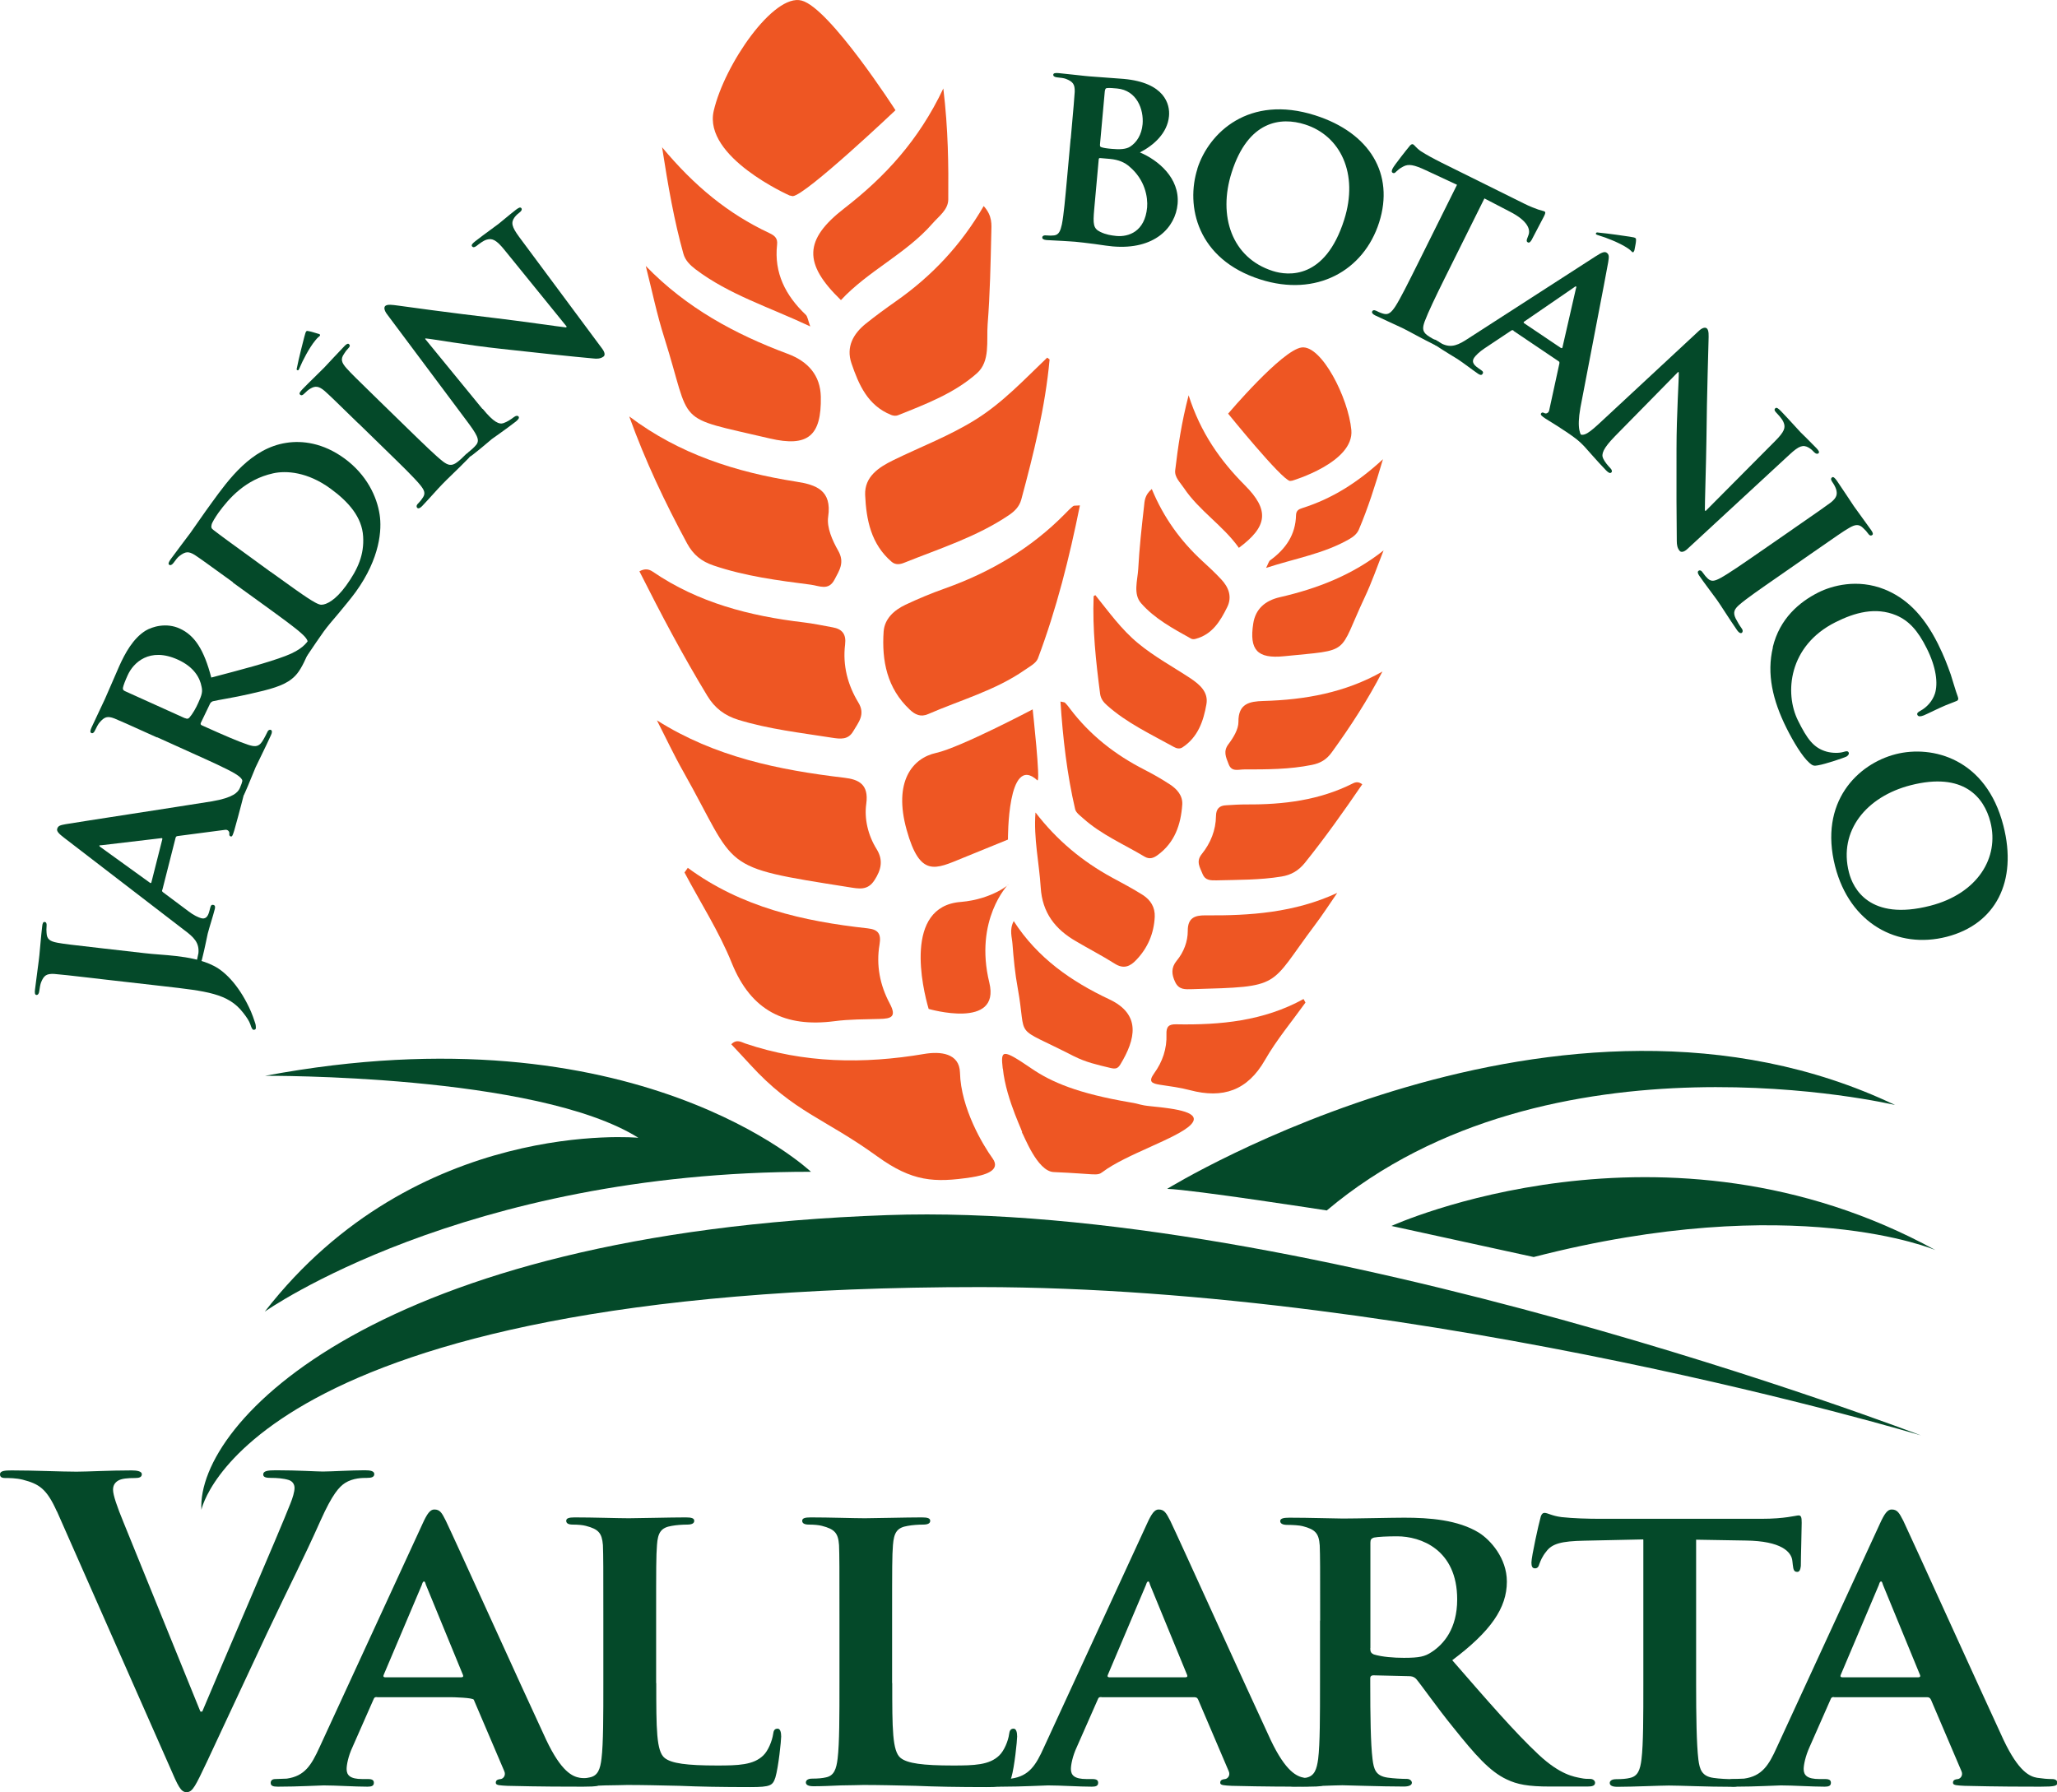 <svg xmlns="http://www.w3.org/2000/svg" xmlns:xlink="http://www.w3.org/1999/xlink" id="Layer_1" data-name="Layer 1" viewBox="0 0 145.75 127"><defs><style>      .cls-1 {        clip-path: url(#clippath);      }      .cls-2 {        fill: none;      }      .cls-2, .cls-3, .cls-4 {        stroke-width: 0px;      }      .cls-5 {        clip-path: url(#clippath-1);      }      .cls-3 {        fill: #ee5623;      }      .cls-4 {        fill: #044929;      }    </style><clipPath id="clippath"><rect class="cls-2" width="145.75" height="127"></rect></clipPath><clipPath id="clippath-1"><rect class="cls-2" width="145.75" height="127"></rect></clipPath></defs><g id="VBGLogo"><g class="cls-1"><g class="cls-5"><path class="cls-3" d="M75.14,49.71c.17,2.59.46,5.13,1.04,7.63.06.25.35.45.56.64,1.29,1.16,2.89,1.84,4.36,2.72.34.2.62.11.91-.1,1.23-.89,1.66-2.17,1.76-3.59.04-.63-.37-1.1-.88-1.43-.58-.38-1.18-.72-1.8-1.04-2.08-1.06-3.87-2.46-5.28-4.33-.11-.15-.22-.29-.35-.42-.04-.04-.13-.03-.32-.08"></path><path class="cls-3" d="M96.52,55.57c-.24-.18-.44-.17-.66-.06-2.38,1.2-4.94,1.51-7.56,1.49-.47,0-.95.03-1.42.06-.48.02-.71.25-.72.75-.01,1.01-.38,1.93-1.01,2.71-.43.53-.12.95.06,1.41.18.45.55.46,1,.45,1.53-.04,3.07-.02,4.59-.27.69-.11,1.21-.42,1.65-.96,1.43-1.78,2.75-3.64,4.07-5.57"></path><path class="cls-3" d="M77.49,42.25c-.09,2.32.16,4.62.46,6.92.05.35.24.59.49.81,1.4,1.25,3.1,2.04,4.72,2.94.2.11.41.17.62.04,1.1-.72,1.49-1.86,1.7-3.05.16-.87-.48-1.41-1.12-1.84-1.24-.82-2.56-1.53-3.72-2.49-1.19-.98-2.07-2.22-3.03-3.41-.04.03-.08.05-.13.08"></path><path class="cls-3" d="M97.96,47.58c-2.64,1.5-5.49,2.01-8.45,2.09-.97.03-1.78.18-1.76,1.49,0,.52-.36,1.11-.7,1.56-.4.52-.18.94,0,1.41.21.59.68.39,1.11.39,1.61,0,3.21,0,4.79-.32.61-.12,1.05-.38,1.42-.9,1.32-1.82,2.54-3.7,3.59-5.73"></path><path class="cls-3" d="M76.51,35.81c-.28.03-.41,0-.47.05-.21.17-.4.36-.58.55-2.4,2.44-5.27,4.13-8.49,5.28-.96.34-1.9.73-2.81,1.16-.8.38-1.48.98-1.55,1.9-.14,2.07.24,4.02,1.85,5.53.38.36.77.55,1.3.32,2.3-1,4.75-1.67,6.84-3.12.34-.24.81-.48.94-.82,1.32-3.51,2.23-7.13,2.98-10.86"></path><path class="cls-3" d="M45.3,40.47c1.53,3.04,3.09,5.99,4.82,8.84.53.87,1.23,1.4,2.21,1.7,2.16.66,4.38.91,6.6,1.26.64.1,1.17.16,1.53-.46.36-.62.88-1.18.36-2.03-.76-1.25-1.12-2.64-.94-4.11.09-.73-.2-1.1-.89-1.22-.68-.12-1.36-.27-2.05-.35-3.81-.45-7.46-1.39-10.67-3.58-.29-.2-.57-.25-.96-.04"></path><path class="cls-3" d="M74.37,25.47c-.06-.04-.11-.09-.17-.13-1.61,1.54-3.13,3.17-5.04,4.37-1.86,1.17-3.91,1.94-5.87,2.9-1.02.5-2.04,1.16-1.99,2.46.08,1.77.42,3.49,1.88,4.74.27.23.59.19.9.06,2.52-1.01,5.13-1.83,7.41-3.37.41-.28.73-.6.87-1.09.88-3.27,1.7-6.55,2.01-9.94"></path><path class="cls-3" d="M44.59,29.52c1.13,3.14,2.53,6.09,4.09,8.98.44.81,1.02,1.28,1.88,1.57,2.24.76,4.56,1.06,6.89,1.36.61.08,1.26.45,1.68-.36.34-.65.74-1.21.26-2.05-.41-.72-.82-1.64-.71-2.4.28-1.89-.86-2.27-2.26-2.49-4.27-.67-8.29-1.95-11.83-4.62"></path><path class="cls-3" d="M71.05,75.72c-.15-1.34-.06-1.44,2.05,0,1.39.95,3.26,1.76,6.97,2.39.8.13.61.19,1.51.28,1.82.18,3.63.43,2.8,1.3-.92.96-4.58,2.09-6.25,3.35-.41.31-.44.14-3.47.01-1.17-.05-2.1-2.6-2.27-2.85.29.39-1.11-2.22-1.33-4.48"></path><path class="cls-3" d="M91.56,34.06s4.4-1.29,4.19-3.59c-.21-2.29-2.12-6.03-3.52-5.85-1.39.18-5.21,4.69-5.21,4.69,0,0,3.76,4.65,4.38,4.77"></path><path class="cls-3" d="M73.37,57.58c-.14,1.82.26,3.55.37,5.3.11,1.79,1.02,2.96,2.49,3.81.91.54,1.85,1.02,2.75,1.59.64.41,1.1.2,1.54-.27.81-.85,1.24-1.87,1.3-3.04.03-.69-.3-1.2-.84-1.55-.71-.45-1.45-.84-2.19-1.24-2.11-1.15-3.91-2.65-5.41-4.6"></path><path class="cls-3" d="M94.75,63.27c-3.02,1.4-6.17,1.62-9.37,1.59-.7,0-1.23.16-1.22,1.11,0,.74-.28,1.5-.79,2.11-.4.49-.36.97-.1,1.51.27.56.71.51,1.2.5,6.46-.18,5.38-.13,8.68-4.52.56-.74,1.07-1.53,1.6-2.3"></path><path class="cls-3" d="M71.83,65.26c-.33.64-.12,1.14-.09,1.63.08,1.04.18,2.09.37,3.12.69,3.79-.47,2.55,3.96,4.82.87.44,1.64.61,2.6.84.37.09.53.05.71-.24,1.09-1.8,1.49-3.55-.78-4.62-2.68-1.26-5.08-2.92-6.77-5.54"></path><path class="cls-3" d="M92.36,70.79c-2.83,1.56-5.9,1.85-9.03,1.79-.52-.01-.7.17-.68.71.04,1.01-.28,1.95-.87,2.76-.44.61-.16.72.39.81.72.11,1.45.2,2.16.39,2.32.61,4.06.03,5.3-2.14.82-1.43,1.9-2.72,2.87-4.07-.04-.08-.09-.16-.13-.24"></path><path class="cls-3" d="M81.6,34.66c-.5.43-.5.85-.54,1.23-.17,1.48-.33,2.95-.41,4.43-.05.81-.37,1.77.2,2.42.96,1.1,2.27,1.8,3.54,2.51.08.05.22.05.32.02,1.18-.31,1.75-1.25,2.24-2.24.37-.74.11-1.42-.43-1.99-.42-.45-.87-.87-1.33-1.29-1.54-1.42-2.74-3.07-3.58-5.1"></path><path class="cls-3" d="M98.05,38.99c-2.22,1.76-4.72,2.72-7.38,3.33-1.03.24-1.71.83-1.87,1.86-.29,1.87.28,2.51,2.18,2.32,4.83-.49,3.78-.05,5.72-4.18.51-1.08.9-2.22,1.34-3.33"></path><path class="cls-3" d="M87.78,38.82c2.05-1.52,2.18-2.68.42-4.44-1.74-1.75-3.13-3.71-3.98-6.37-.51,1.96-.75,3.63-.95,5.31-.06.49.35.86.61,1.25,1.08,1.62,2.79,2.67,3.91,4.26"></path><path class="cls-3" d="M97.99,32.54c-1.82,1.68-3.63,2.8-5.71,3.46-.26.08-.44.18-.45.51-.03,1.38-.73,2.39-1.83,3.19-.1.07-.13.23-.29.54,2.09-.68,4.1-1.01,5.88-2.03.29-.17.55-.36.69-.68.65-1.53,1.15-3.1,1.71-4.99"></path><path class="cls-3" d="M51.82,73.99c.38-.38.7-.15.99-.05,4.13,1.4,8.38,1.47,12.68.74,1.12-.19,2.49-.07,2.53,1.32.06,2.53,1.64,5.16,2.31,6.08.64.89-.63,1.2-1.49,1.34-2.65.4-4.2.31-6.68-1.48-3.77-2.73-5.91-3.12-9-6.5-.43-.48-.88-.94-1.34-1.44"></path><path class="cls-3" d="M56.17,13.9c.92-.06,7.28-6.09,7.28-6.09,0,0-4.66-7.25-6.65-7.77-1.98-.53-5.47,4.53-6.23,7.82-.75,3.28,5.37,5.99,5.37,5.99"></path><path class="cls-3" d="M46.55,51.05c.62,1.21,1.2,2.45,1.87,3.63,3.93,6.98,2.38,6.71,11.71,8.18.71.11,1.34.27,1.83-.49.48-.74.64-1.42.15-2.21-.61-.98-.88-2.15-.73-3.21.19-1.38-.54-1.72-1.55-1.84-4.65-.55-9.17-1.47-13.27-4.06"></path><path class="cls-3" d="M48.73,61.5c-.08.11-.15.22-.23.32,1.13,2.14,2.46,4.2,3.36,6.44,1.37,3.37,3.77,4.55,7.26,4.1,1.06-.14,2.14-.13,3.2-.16.81-.02,1.24-.13.72-1.1-.69-1.29-.97-2.71-.72-4.17.13-.77-.1-1.07-.85-1.15-4.55-.5-8.94-1.49-12.74-4.29"></path><path class="cls-3" d="M69.7,14.6c-1.61,2.78-3.68,4.96-6.18,6.72-.74.52-1.47,1.05-2.18,1.62-.89.72-1.4,1.65-1.01,2.8.52,1.52,1.15,2.99,2.81,3.66.14.06.33.08.47.03,1.98-.79,4.01-1.56,5.61-2.98.96-.85.67-2.29.76-3.47.17-2.16.21-4.33.26-6.5.01-.55.1-1.17-.54-1.88"></path><path class="cls-3" d="M45.76,18.86c.43,1.69.78,3.41,1.31,5.07,2.01,6.36.58,5.52,7.48,7.14,2.7.63,3.66-.19,3.61-2.95-.03-1.52-.9-2.51-2.35-3.05-3.73-1.39-7.17-3.25-10.04-6.21"></path><path class="cls-3" d="M59.58,21.27c1.93-2.08,4.61-3.28,6.49-5.43.45-.52,1.11-.97,1.12-1.7.02-2.47,0-4.94-.35-7.87-1.75,3.69-4.15,6.27-7,8.48-2.89,2.23-2.93,3.93-.25,6.52"></path><path class="cls-3" d="M46.91,10.42c.44,2.84.86,5.22,1.51,7.55.13.48.47.81.86,1.11,2.39,1.81,5.23,2.68,8.13,4.05-.17-.47-.19-.71-.32-.83-1.43-1.36-2.25-2.96-2.03-4.96.06-.48-.2-.66-.56-.83-2.88-1.35-5.29-3.31-7.6-6.09"></path><path class="cls-3" d="M68.07,63.91c-4.06.32-2.7,6.12-2.27,7.58,0,0,5.11,1.49,4.3-1.86-1.09-4.46,1.33-6.95,1.33-6.95.19-.1-1.1,1.04-3.35,1.23"></path><path class="cls-3" d="M73.18,50.26s-5.16,2.72-6.85,3.09c-1.69.37-3.04,2.04-2.09,5.45.95,3.41,2.03,2.79,3.99,1.99,1.96-.8,3.19-1.3,3.19-1.3,0,0-.05-6.15,2.08-4.2.25.23-.33-5.03-.33-5.03"></path><path class="cls-4" d="M7.13,69.37c-2.36-.27-2.8-.32-3.3-.36-.53-.02-.72.1-.92.6-.05.12-.1.4-.13.63-.02.16-.09.27-.2.26-.11-.01-.13-.15-.1-.38.1-.84.27-2.01.31-2.43.04-.38.12-1.41.2-2.05.02-.22.07-.33.18-.31.11.01.15.11.13.31-.02.17-.01.28,0,.46.02.45.23.6.77.7.49.09.93.14,3.29.41l2.89.33c.66.08,1.42.11,2.2.2.88.1,1.86.27,2.7.7.91.46,1.9,1.57,2.63,3.23.09.21.19.48.31.85.04.12.04.26.04.34,0,.07-.09.12-.16.11-.07,0-.14-.09-.23-.38-.08-.23-.24-.49-.52-.84-1.05-1.36-2.59-1.52-5.65-1.87l-4.47-.51Z"></path><path class="cls-4" d="M11.5,59.48c.02-.07-.01-.1-.07-.09l-4.23.5c-.06,0-.15,0-.16.03-.01.05.07.09.12.13l3.45,2.49c.06.06.11.03.12-.03l.77-3.04ZM11.49,63.06c-.02.09,0,.11.07.17l1.82,1.36c.33.26.69.42.87.47.27.07.47-.03.59-.52l.06-.23c.05-.2.13-.21.22-.19.12.03.14.13.1.29-.13.52-.37,1.24-.5,1.74-.04.16-.2,1.01-.41,1.84-.05.2-.11.28-.23.24-.09-.02-.15-.09-.12-.22.04-.14.06-.33.1-.47.07-.74-.32-1.13-1.01-1.64l-8.51-6.54c-.38-.29-.53-.46-.49-.62.06-.23.22-.27.6-.34.94-.16,7.82-1.21,10.37-1.62,1.53-.26,1.84-.65,1.97-.93.1-.22.16-.4.2-.57.04-.14.11-.2.22-.17.13.03.14.13-.01.72-.14.55-.43,1.7-.8,3.01-.09.28-.14.46-.24.43-.09-.02-.13-.07-.11-.24,0-.11-.11-.26-.3-.23l-3.36.44c-.1.01-.13.06-.15.13l-.94,3.7Z"></path><path class="cls-4" d="M13.1,50.88c.15.07.22.06.31-.02.24-.27.48-.7.64-1.06.27-.59.31-.81.23-1.15-.11-.6-.51-1.38-1.68-1.91-2.01-.91-3.16.23-3.55,1.1-.17.37-.31.73-.34.9-.01.12.02.17.14.23l4.25,1.92ZM11.14,52.26c-2.17-.98-2.57-1.16-3.03-1.35-.5-.19-.71-.12-1.06.29-.09.1-.22.35-.32.56-.07.15-.16.23-.26.18-.1-.05-.08-.18.02-.4.35-.77.81-1.7.94-2,.23-.5.8-1.86,1.01-2.32.42-.94.99-1.98,1.87-2.53.48-.29,1.48-.59,2.43-.15,1.06.48,1.72,1.51,2.23,3.47,2.2-.58,3.97-1.04,5.26-1.53,1.19-.45,1.5-.94,1.65-1.15.1-.14.14-.22.19-.34.05-.12.17-.15.23-.12.12.05.11.17.02.35l-.64,1.41c-.37.82-.64,1.19-1.01,1.48-.61.49-1.53.74-3.01,1.07-1.04.24-2.28.43-2.58.51-.12.05-.18.12-.22.22l-.63,1.31c-.03.07-.02.13.06.17l.2.09c1.33.6,2.44,1.08,3.08,1.29.44.14.74.19,1.01-.23.13-.2.29-.51.38-.7.05-.12.17-.15.23-.12.1.04.1.19.01.37-.39.86-.99,2.06-1.09,2.28-.13.29-.5,1.25-.77,1.84-.08.18-.18.26-.28.22-.07-.03-.13-.12-.04-.3.1-.22.16-.39.18-.54.07-.33-.16-.54-.56-.78-.57-.34-1.7-.85-3.01-1.44l-2.52-1.14Z"></path><path class="cls-4" d="M19.18,40.52c1.34.97,2.32,1.66,2.59,1.83.32.21.79.51,1,.5.36,0,1-.32,1.75-1.35.86-1.19,1.29-2.22,1.21-3.49-.08-1.36-1.02-2.45-2.33-3.4-1.61-1.17-3.12-1.28-4.05-1.07-1.95.43-3.12,1.76-3.87,2.79-.19.27-.48.72-.49.87-.04.15-.02.24.13.35.42.33,1.46,1.09,2.46,1.81l1.59,1.16ZM16.51,41.26c-1.92-1.39-2.28-1.65-2.7-1.93-.45-.28-.67-.26-1.1.07-.11.08-.28.29-.42.49-.1.13-.21.19-.3.13-.09-.06-.04-.19.1-.39.5-.69,1.13-1.5,1.4-1.87.29-.4.94-1.36,1.52-2.15,1.19-1.64,2.79-3.85,5.27-4.23,1.13-.18,2.61,0,4.12,1.1,1.59,1.16,2.31,2.72,2.5,3.99.16,1.03.05,3.06-1.7,5.48-.35.48-.8,1.01-1.21,1.51-.42.49-.8.94-1.04,1.27-.11.15-.3.44-.53.76-.21.32-.44.66-.63.93-.12.16-.23.22-.32.16-.06-.04-.1-.14.02-.31.14-.19.23-.35.29-.49.13-.31-.05-.56-.39-.87-.49-.45-1.49-1.17-2.66-2.02l-2.24-1.62Z"></path><path class="cls-4" d="M25.39,30c-1.7-1.66-2.02-1.97-2.39-2.3-.41-.35-.66-.36-.98-.18-.17.09-.32.23-.46.37-.12.12-.21.16-.31.06-.07-.07,0-.18.18-.37.42-.44,1.22-1.2,1.54-1.53.28-.29.99-1.07,1.43-1.52.14-.15.26-.21.32-.15.11.1.07.19-.05.31-.12.12-.19.22-.29.38-.26.37-.19.62.18,1.03.33.37.65.68,2.35,2.34l1.98,1.93c1.08,1.05,1.98,1.93,2.51,2.34.34.25.59.34.98.05.18-.13.45-.38.62-.56.13-.13.25-.12.3-.07.08.08.03.21-.1.34-.75.77-1.56,1.52-1.86,1.84-.26.26-.99,1.09-1.44,1.56-.14.14-.26.19-.34.11-.05-.05-.08-.16.06-.3.17-.17.28-.32.36-.45.18-.29.08-.51-.21-.87-.41-.5-1.31-1.38-2.39-2.43l-1.98-1.93Z"></path><path class="cls-4" d="M34.21,28.98c.77.94,1.16,1.11,1.47,1,.28-.1.53-.27.74-.43.15-.11.26-.11.32-.04.08.1-.02.22-.19.36-.83.64-1.46,1.06-1.7,1.24-.12.09-.7.61-1.35,1.11-.17.14-.3.21-.39.09-.06-.07-.01-.2.1-.29.17-.13.4-.33.54-.51.27-.35.05-.72-.77-1.81l-5.56-7.44c-.19-.25-.24-.49-.11-.59.16-.12.48-.07.87-.02.28.04,3.73.52,7,.9,1.54.18,4.6.62,4.92.65l.06-.05-4.39-5.41c-.6-.75-.89-.87-1.28-.76-.25.07-.55.31-.73.45-.16.12-.25.1-.31.03-.08-.1.04-.22.23-.37.67-.52,1.38-1.02,1.65-1.23.15-.11.6-.51,1.23-1,.18-.13.3-.21.38-.11.06.07.03.19-.12.3-.13.1-.23.18-.36.35-.27.37-.2.67.32,1.38l5.89,7.93c.21.28.2.47.1.55-.22.17-.5.17-.73.14-1.38-.12-4.16-.42-6.51-.68-2.44-.26-4.95-.71-5.37-.74l-.04.03,4.05,4.95Z"></path><path class="cls-4" d="M77.94,10.26c-.01.13.04.15.1.17.14.05.38.09.75.12.53.05,1,.03,1.29-.16.45-.29.81-.83.88-1.59.09-1.05-.41-2.4-1.81-2.53-.22-.02-.53-.05-.7-.03-.11,0-.15.08-.17.24l-.34,3.76ZM77.53,14.84c-.09,1.03-.07,1.35.43,1.59.41.2.77.25,1.14.29.86.08,2.02-.3,2.18-2.02.06-.72-.14-1.97-1.27-2.91-.31-.27-.73-.47-1.36-.53l-.7-.06c-.06,0-.09.01-.1.1l-.32,3.54ZM75.87,9.81c.21-2.37.25-2.81.28-3.31.01-.53-.12-.71-.62-.91-.12-.05-.4-.09-.64-.11-.16-.02-.27-.08-.26-.19.01-.11.14-.13.38-.11.84.08,1.87.21,2.18.23.81.07,1.87.13,2.42.18,2.92.26,3.3,1.81,3.22,2.64-.11,1.21-1.09,2.07-2.06,2.57,1.28.54,2.83,1.81,2.67,3.65-.15,1.67-1.63,3.27-4.6,3.01-.18-.02-.73-.08-1.28-.17-.55-.07-1.12-.14-1.37-.16-.18-.02-.53-.03-.92-.06-.39-.02-.79-.04-1.12-.06-.2-.02-.31-.08-.3-.19,0-.07.07-.16.27-.14.24.02.42.02.57,0,.34-.04.45-.33.55-.78.13-.65.24-1.88.37-3.31l.25-2.75Z"></path><path class="cls-4" d="M95.24,15.58c1.05-3.3-.28-5.97-2.77-6.76-1.72-.55-4.03-.28-5.2,3.4-.98,3.07,0,6.05,2.91,6.98,1.09.35,3.71.62,5.06-3.62M84.84,11.95c.81-2.54,3.65-5.27,8.34-3.78,3.89,1.24,5.63,4.17,4.54,7.59-1.09,3.42-4.44,5.31-8.42,4.04-4.49-1.43-5.3-5.21-4.45-7.86"></path><path class="cls-4" d="M103.23,13.09l-2.19-1.02c-.85-.4-1.24-.47-1.61-.27-.25.12-.4.27-.49.35-.09.1-.16.15-.25.1-.1-.05-.09-.15-.02-.3.11-.23,1.07-1.44,1.16-1.54.12-.17.21-.22.3-.18.11.06.21.25.54.48.4.26.94.55,1.42.79l5.89,2.92c.46.23.79.35,1.02.43.25.08.38.1.43.13.1.05.07.14-.03.35-.15.3-.7,1.32-.88,1.68-.09.14-.16.21-.25.17-.12-.06-.12-.14-.03-.36l.06-.16c.15-.38-.02-1-1.31-1.66l-1.81-.94-2.82,5.67c-.64,1.29-1.17,2.4-1.41,3.04-.15.42-.2.72.2,1,.18.13.5.31.72.42.16.08.19.2.16.26-.05.1-.19.09-.35,0-.96-.47-1.9-1.01-2.32-1.21-.33-.16-1.34-.61-1.92-.89-.18-.09-.26-.19-.21-.29.03-.07.12-.12.3-.03.21.11.4.18.54.21.33.08.54-.14.8-.53.36-.56.91-1.67,1.55-2.95l2.82-5.67Z"></path><path class="cls-4" d="M110.6,24.65c.06.04.1.02.11-.04l.95-4.15c.02-.06.05-.14.02-.16-.05-.03-.11.04-.16.07l-3.51,2.41c-.07.04-.06.09-.02.12l2.6,1.75ZM107.25,23.43c-.08-.05-.1-.05-.18,0l-1.89,1.26c-.35.23-.63.51-.73.66-.15.23-.12.45.29.73l.2.14c.17.11.16.19.11.27-.07.11-.17.09-.31,0-.44-.3-1.04-.77-1.47-1.05-.14-.09-.89-.53-1.59-1-.17-.11-.22-.19-.15-.3.05-.08.14-.11.24-.03.12.08.29.17.41.25.67.32,1.17.08,1.89-.4l9.01-5.81c.4-.26.61-.34.75-.25.2.13.18.3.12.68-.16.94-1.49,7.76-1.97,10.31-.27,1.53,0,1.95.21,2.16.18.16.32.28.47.38.12.08.15.17.09.26-.07.11-.2.21-.67-.25-.43-.42-1.37-1.04-2.56-1.77-.25-.16-.39-.28-.33-.37.05-.08.11-.1.26-.02.1.05.28-.01.32-.21l.72-3.31c.02-.1-.01-.14-.08-.18l-3.16-2.13Z"></path><path class="cls-4" d="M114.43,30.91c-.85.87-.98,1.27-.84,1.57.12.26.33.5.51.69.13.13.14.25.07.31-.09.09-.22,0-.37-.15-.73-.76-1.21-1.34-1.41-1.55-.1-.11-.36-.45-1.25-1.22-.17-.14-.24-.28-.14-.38.07-.06.2-.04.3.07.15.16.37.36.56.48.37.23.72-.03,1.71-.96l6.8-6.32c.23-.22.46-.29.58-.17.14.15.12.47.11.86,0,.29-.12,3.76-.15,7.06-.02,1.55-.12,4.63-.11,4.96l.05.05,4.91-4.94c.68-.68.78-.97.61-1.36-.1-.24-.37-.52-.52-.68-.14-.14-.13-.24-.06-.3.09-.09.22.02.39.19.59.61,1.16,1.26,1.4,1.51.13.13.57.55,1.12,1.12.15.16.24.28.15.37-.07.06-.18.05-.31-.08-.11-.12-.2-.21-.38-.32-.4-.23-.69-.13-1.34.47l-7.25,6.7c-.25.24-.45.25-.54.16-.19-.2-.22-.47-.22-.71-.02-1.38-.03-4.18-.02-6.54,0-2.45.18-5,.16-5.41l-.04-.04-4.48,4.56Z"></path><path class="cls-4" d="M127.02,37.5c1.95-1.35,2.32-1.61,2.71-1.9.42-.34.47-.58.37-.93-.06-.18-.16-.36-.28-.53-.09-.14-.12-.23,0-.32.08-.05.18.03.33.24.35.5.95,1.43,1.21,1.81.23.33.86,1.18,1.22,1.69.12.17.16.29.08.35-.12.08-.2.03-.3-.11-.09-.13-.18-.23-.32-.36-.31-.32-.57-.3-1.04-.02-.43.25-.79.51-2.74,1.86l-2.27,1.58c-1.24.86-2.27,1.57-2.77,2.01-.32.29-.45.51-.24.95.1.2.29.52.43.71.11.15.07.26.01.31-.09.06-.21-.01-.32-.16-.61-.88-1.19-1.82-1.45-2.18-.21-.3-.89-1.18-1.25-1.71-.12-.17-.13-.29-.04-.35.06-.04.17-.05.28.12.14.2.26.34.37.44.25.23.48.18.89-.04.57-.31,1.6-1.02,2.84-1.88l2.27-1.57Z"></path><path class="cls-4" d="M125.61,45.86c.49-2.03,1.88-3.2,3.23-3.88.96-.48,2.76-.99,4.69-.22,1.45.59,2.7,1.7,3.78,3.85.45.91.66,1.48.91,2.18.19.59.33,1.11.5,1.57.07.17.02.26-.06.3-.12.06-.3.11-.81.32-.48.2-1.25.59-1.54.71-.21.08-.38.11-.45-.03-.06-.11.04-.21.22-.3.44-.24.84-.67,1.02-1.21.23-.73.09-1.88-.58-3.21-.63-1.27-1.27-1.96-2.16-2.34-1.46-.61-2.94-.2-4.31.49-3.33,1.67-3.62,5.03-2.65,6.97.64,1.29,1.1,1.94,2.03,2.2.4.11.9.11,1.19.02.23-.07.31-.07.37.04.05.1-.05.23-.16.29-.16.08-1.47.53-2.02.62-.28.06-.38.02-.6-.17-.52-.46-1.15-1.52-1.62-2.46-.99-1.98-1.42-3.86-.97-5.73"></path><path class="cls-4" d="M136.77,64.18c3.35-.86,4.91-3.41,4.26-5.94-.45-1.75-1.9-3.56-5.65-2.6-3.12.8-5.13,3.22-4.37,6.18.28,1.11,1.44,3.47,5.76,2.36M134.32,53.44c2.59-.66,6.41.3,7.63,5.06,1.02,3.96-.55,6.99-4.02,7.88-3.48.89-6.86-.94-7.9-4.99-1.17-4.57,1.6-7.26,4.29-7.95"></path><path class="cls-4" d="M14.27,106.98s3.16-15.8,55.19-15.78c31.71.02,66.65,10.51,66.65,10.51,0,0-43.45-16.67-73.25-15.61-36.18,1.28-48.93,14.68-48.59,20.88"></path><path class="cls-4" d="M57.46,83.03s-12.36-11.74-38.68-6.8c0,0,19.22-.14,26.45,4.39,0,0-15.75-1.49-26.47,12.32,0,0,14.02-9.92,38.69-9.91"></path><path class="cls-4" d="M82.7,84.24s27.93-17.23,51.58-5.94c0,0-24.49-5.82-40.27,7.47,0,0-9.53-1.48-11.31-1.53"></path><path class="cls-4" d="M98.59,86.87s19.34-8.82,38.55,1.71c0,0-9.98-4.27-28.47.49l-10.07-2.2Z"></path><path class="cls-4" d="M4.03,107.1c-.73-1.63-1.27-1.95-2.41-2.25-.48-.12-.98-.12-1.24-.12C.09,104.73,0,104.64,0,104.46c0-.24.35-.27.82-.27,1.68,0,3.49.09,4.6.09.79,0,2.32-.09,3.9-.09.38,0,.73.06.73.27s-.19.27-.48.27c-.51,0-.98.03-1.24.21-.22.15-.32.35-.32.62,0,.38.29,1.21.73,2.28l5.46,13.44h.13c1.36-3.26,5.49-12.79,6.25-14.75.16-.39.29-.83.29-1.1,0-.24-.13-.47-.41-.56-.38-.12-.86-.15-1.27-.15-.29,0-.54-.03-.54-.24,0-.24.28-.3.89-.3,1.59,0,2.92.09,3.33.09.54,0,2.03-.09,2.98-.09.41,0,.67.06.67.27s-.19.27-.51.27-.99,0-1.56.36c-.41.27-.89.77-1.74,2.67-1.24,2.78-2.09,4.38-3.81,8.02-2.03,4.32-3.52,7.55-4.22,9.03-.82,1.72-1.02,2.19-1.46,2.19-.41,0-.6-.42-1.2-1.81l-7.99-18.1Z"></path><path class="cls-4" d="M32.68,118.85c.13,0,.16-.06.13-.15l-2.63-6.4c-.03-.09-.06-.24-.13-.24-.1,0-.13.15-.16.24l-2.7,6.37c-.06.12,0,.18.09.18h5.39ZM26.71,120.25c-.16,0-.19.03-.25.18l-1.49,3.38c-.29.62-.41,1.24-.41,1.54,0,.44.25.71,1.11.71h.41c.35,0,.41.12.41.27,0,.21-.16.27-.45.27-.92,0-2.22-.09-3.11-.09-.28,0-1.78.09-3.24.09-.35,0-.51-.06-.51-.27,0-.15.1-.27.32-.27.25,0,.57-.03.82-.03,1.27-.18,1.74-.95,2.32-2.22l7.3-15.84c.32-.71.54-1.01.83-1.01.41,0,.54.24.82.8.67,1.39,5.33,11.7,7.11,15.52,1.08,2.28,1.87,2.6,2.38,2.69.41.06.73.09,1.05.09.25,0,.38.09.38.27,0,.21-.16.27-1.2.27-.98,0-3.01,0-5.36-.06-.51-.03-.82-.03-.82-.21,0-.15.06-.24.35-.27.19-.03.38-.27.25-.56l-2.16-5.06c-.06-.15-1.5-.18-1.62-.18h-5.23Z"></path><path class="cls-4" d="M46.5,119.27c0,3.23,0,4.83.6,5.3.48.38,1.55.53,3.71.53,1.49,0,2.57-.03,3.27-.71.35-.33.63-1.04.7-1.51.03-.24.09-.39.32-.39.19,0,.25.27.25.56s-.19,2.16-.41,2.9c-.19.56-.32.68-1.78.68-2,0-3.62-.03-5.01-.09-1.4-.03-2.57-.06-3.71-.06-.32,0-.92.03-1.59.03-.66.03-1.36.06-1.93.06-.35,0-.54-.09-.54-.27,0-.12.09-.27.44-.27.41,0,.73-.03.98-.09.57-.12.73-.59.82-1.33.13-1.06.13-3.05.13-5.36v-4.44c0-3.82,0-4.53-.03-5.33-.07-.86-.32-1.13-1.21-1.36-.22-.06-.57-.09-.92-.09-.32,0-.47-.09-.47-.27s.19-.24.6-.24c1.3,0,3.08.06,3.84.06.66,0,2.95-.06,4.03-.06.41,0,.6.06.6.24s-.16.27-.51.27c-.32,0-.76.03-1.08.09-.76.12-.99.47-1.05,1.36-.06.8-.06,1.51-.06,5.33v4.44Z"></path><path class="cls-4" d="M63.22,119.27c0,3.23,0,4.83.6,5.3.48.38,1.56.53,3.71.53,1.49,0,2.57-.03,3.27-.71.35-.33.64-1.04.7-1.51.03-.24.1-.39.32-.39.19,0,.25.27.25.56s-.19,2.16-.41,2.9c-.19.56-.31.68-1.77.68-2,0-3.62-.03-5.01-.09-1.4-.03-2.57-.06-3.71-.06-.32,0-.92.03-1.59.03-.67.03-1.36.06-1.94.06-.35,0-.54-.09-.54-.27,0-.12.1-.27.45-.27.41,0,.73-.03.98-.09.57-.12.73-.59.82-1.33.13-1.06.13-3.05.13-5.36v-4.44c0-3.82,0-4.53-.03-5.33-.06-.86-.32-1.13-1.21-1.36-.22-.06-.57-.09-.92-.09-.32,0-.48-.09-.48-.27s.19-.24.6-.24c1.3,0,3.08.06,3.84.06.67,0,2.95-.06,4.03-.06.41,0,.6.06.6.24s-.16.27-.51.27c-.32,0-.76.03-1.08.09-.76.12-.98.47-1.05,1.36-.06.8-.06,1.51-.06,5.33v4.44Z"></path><path class="cls-4" d="M83.99,118.85c.13,0,.16-.06.13-.15l-2.63-6.4c-.03-.09-.06-.24-.13-.24-.09,0-.13.15-.16.24l-2.7,6.37c-.06.12,0,.18.1.18h5.39ZM78.03,120.25c-.16,0-.19.03-.25.18l-1.49,3.38c-.29.62-.41,1.24-.41,1.54,0,.44.25.71,1.11.71h.41c.35,0,.41.12.41.27,0,.21-.16.27-.44.27-.92,0-2.22-.09-3.11-.09-.29,0-1.78.09-3.24.09-.35,0-.51-.06-.51-.27,0-.15.1-.27.32-.27.25,0,.57-.03.82-.03,1.27-.18,1.75-.95,2.32-2.22l7.3-15.84c.32-.71.54-1.01.82-1.01.41,0,.54.24.83.8.67,1.39,5.33,11.7,7.11,15.52,1.08,2.28,1.87,2.6,2.38,2.69.41.06.73.09,1.05.09.25,0,.38.09.38.27,0,.21-.16.27-1.2.27-.98,0-3.01,0-5.36-.06-.51-.03-.82-.03-.82-.21,0-.15.06-.24.35-.27.19-.03.38-.27.25-.56l-2.16-5.06c-.06-.15-.16-.18-.29-.18h-6.56Z"></path><path class="cls-4" d="M97.09,116.78c0,.27.06.36.25.45.6.18,1.43.24,2.13.24,1.11,0,1.49-.09,1.97-.41.86-.56,1.81-1.66,1.81-3.73,0-3.55-2.6-4.47-4.25-4.47-.7,0-1.36.03-1.65.09-.19.06-.25.15-.25.36v7.49ZM93.54,114.83c0-3.82,0-4.53-.03-5.33-.06-.86-.32-1.13-1.21-1.36-.22-.06-.7-.09-1.11-.09-.29,0-.48-.09-.48-.27s.22-.24.64-.24c1.46,0,3.23.06,3.8.06.95,0,3.49-.06,4.35-.06,1.78,0,3.81.15,5.3,1.07.79.5,1.97,1.78,1.97,3.46,0,1.87-1.14,3.52-3.87,5.57,2.47,2.84,4.44,5.12,6.12,6.69,1.55,1.45,2.54,1.57,2.98,1.66.29.06.44.06.67.06s.35.15.35.27c0,.21-.19.27-.54.27h-2.66c-1.55,0-2.32-.15-3.05-.5-1.21-.56-2.25-1.75-3.81-3.7-1.11-1.36-2.29-3.05-2.63-3.44-.16-.15-.32-.18-.51-.18l-2.51-.06c-.13,0-.22.06-.22.21v.35c0,2.34.03,4.3.16,5.36.09.74.22,1.21,1.08,1.33.41.06,1.01.09,1.36.09.22,0,.35.15.35.27,0,.18-.22.27-.57.27-1.62,0-3.94-.09-4.35-.09-.54,0-2.32.09-3.43.09-.35,0-.54-.09-.54-.27,0-.12.09-.27.44-.27.41,0,.73-.03.98-.09.57-.12.73-.59.83-1.33.13-1.06.13-3.05.13-5.36v-4.44Z"></path><path class="cls-4" d="M116.42,109.08l-4.16.09c-1.62.03-2.29.21-2.7.77-.29.35-.41.68-.48.86-.06.21-.13.33-.32.33s-.25-.15-.25-.41c0-.42.54-2.84.61-3.05.06-.33.16-.47.32-.47.22,0,.51.21,1.21.3.82.09,1.87.12,2.79.12h11.33c.89,0,1.49-.06,1.91-.12.44-.06.66-.12.76-.12.19,0,.22.15.22.53,0,.53-.06,2.4-.06,3.05-.03.27-.1.42-.25.42-.22,0-.28-.12-.32-.5l-.03-.27c-.06-.65-.79-1.42-3.3-1.45l-3.52-.06v10.19c0,2.31.03,4.3.16,5.39.09.71.25,1.19,1.08,1.3.38.06,1.01.09,1.43.09.32,0,.44.15.44.27,0,.18-.22.27-.54.27-1.84,0-3.71-.09-4.5-.09-.63,0-2.54.09-3.65.09-.35,0-.54-.09-.54-.27,0-.12.1-.27.45-.27.41,0,.76-.03.98-.09.57-.12.73-.59.82-1.33.13-1.06.13-3.05.13-5.36v-10.19Z"></path><path class="cls-4" d="M135.92,118.85c.13,0,.16-.06.13-.15l-2.63-6.4c-.03-.09-.06-.24-.13-.24-.1,0-.13.15-.16.24l-2.7,6.37c-.06.12,0,.18.1.18h5.39ZM129.95,120.25c-.16,0-.19.03-.25.18l-1.49,3.38c-.28.62-.41,1.24-.41,1.54,0,.44.25.71,1.11.71h.41c.35,0,.41.12.41.27,0,.21-.16.27-.44.27-.92,0-2.22-.09-3.11-.09-.29,0-1.78.09-3.23.09-.35,0-.51-.06-.51-.27,0-.15.1-.27.32-.27.26,0,.57-.03.82-.03,1.27-.18,1.75-.95,2.32-2.22l7.3-15.84c.32-.71.54-1.01.83-1.01.41,0,.54.24.83.8.66,1.39,5.33,11.7,7.1,15.52,1.08,2.28,1.87,2.6,2.38,2.69.41.06.73.09,1.05.09.25,0,.38.09.38.27,0,.21-.16.27-1.21.27-.99,0-3.01,0-5.36-.06-.51-.03-.82-.03-.82-.21,0-.15.06-.24.35-.27.19-.03.38-.27.25-.56l-2.16-5.06c-.07-.15-.16-.18-.29-.18h-6.57Z"></path><path class="cls-4" d="M22.57,23.65c.14.04.12.12.08.16-.03.03-.15.11-.3.3-.44.53-.91,1.45-1.1,1.91-.04.1-.08.18-.1.2-.02.02-.07.03-.11-.01-.03-.03-.03-.07,0-.15.11-.6.49-2.07.52-2.18.07-.27.1-.36.15-.41.03-.03.07-.03.19,0,.17.03.37.1.68.19"></path><path class="cls-4" d="M115.79,17.76c-.03.14-.11.13-.15.09-.03-.03-.12-.14-.32-.27-.57-.38-1.53-.75-2.01-.89-.1-.03-.18-.06-.21-.08-.02-.02-.04-.06,0-.11.03-.03.07-.04.15-.02.61.05,2.11.27,2.22.29.27.04.36.06.42.11.03.03.04.07.03.19-.01.17-.06.38-.12.7"></path></g></g></g></svg>